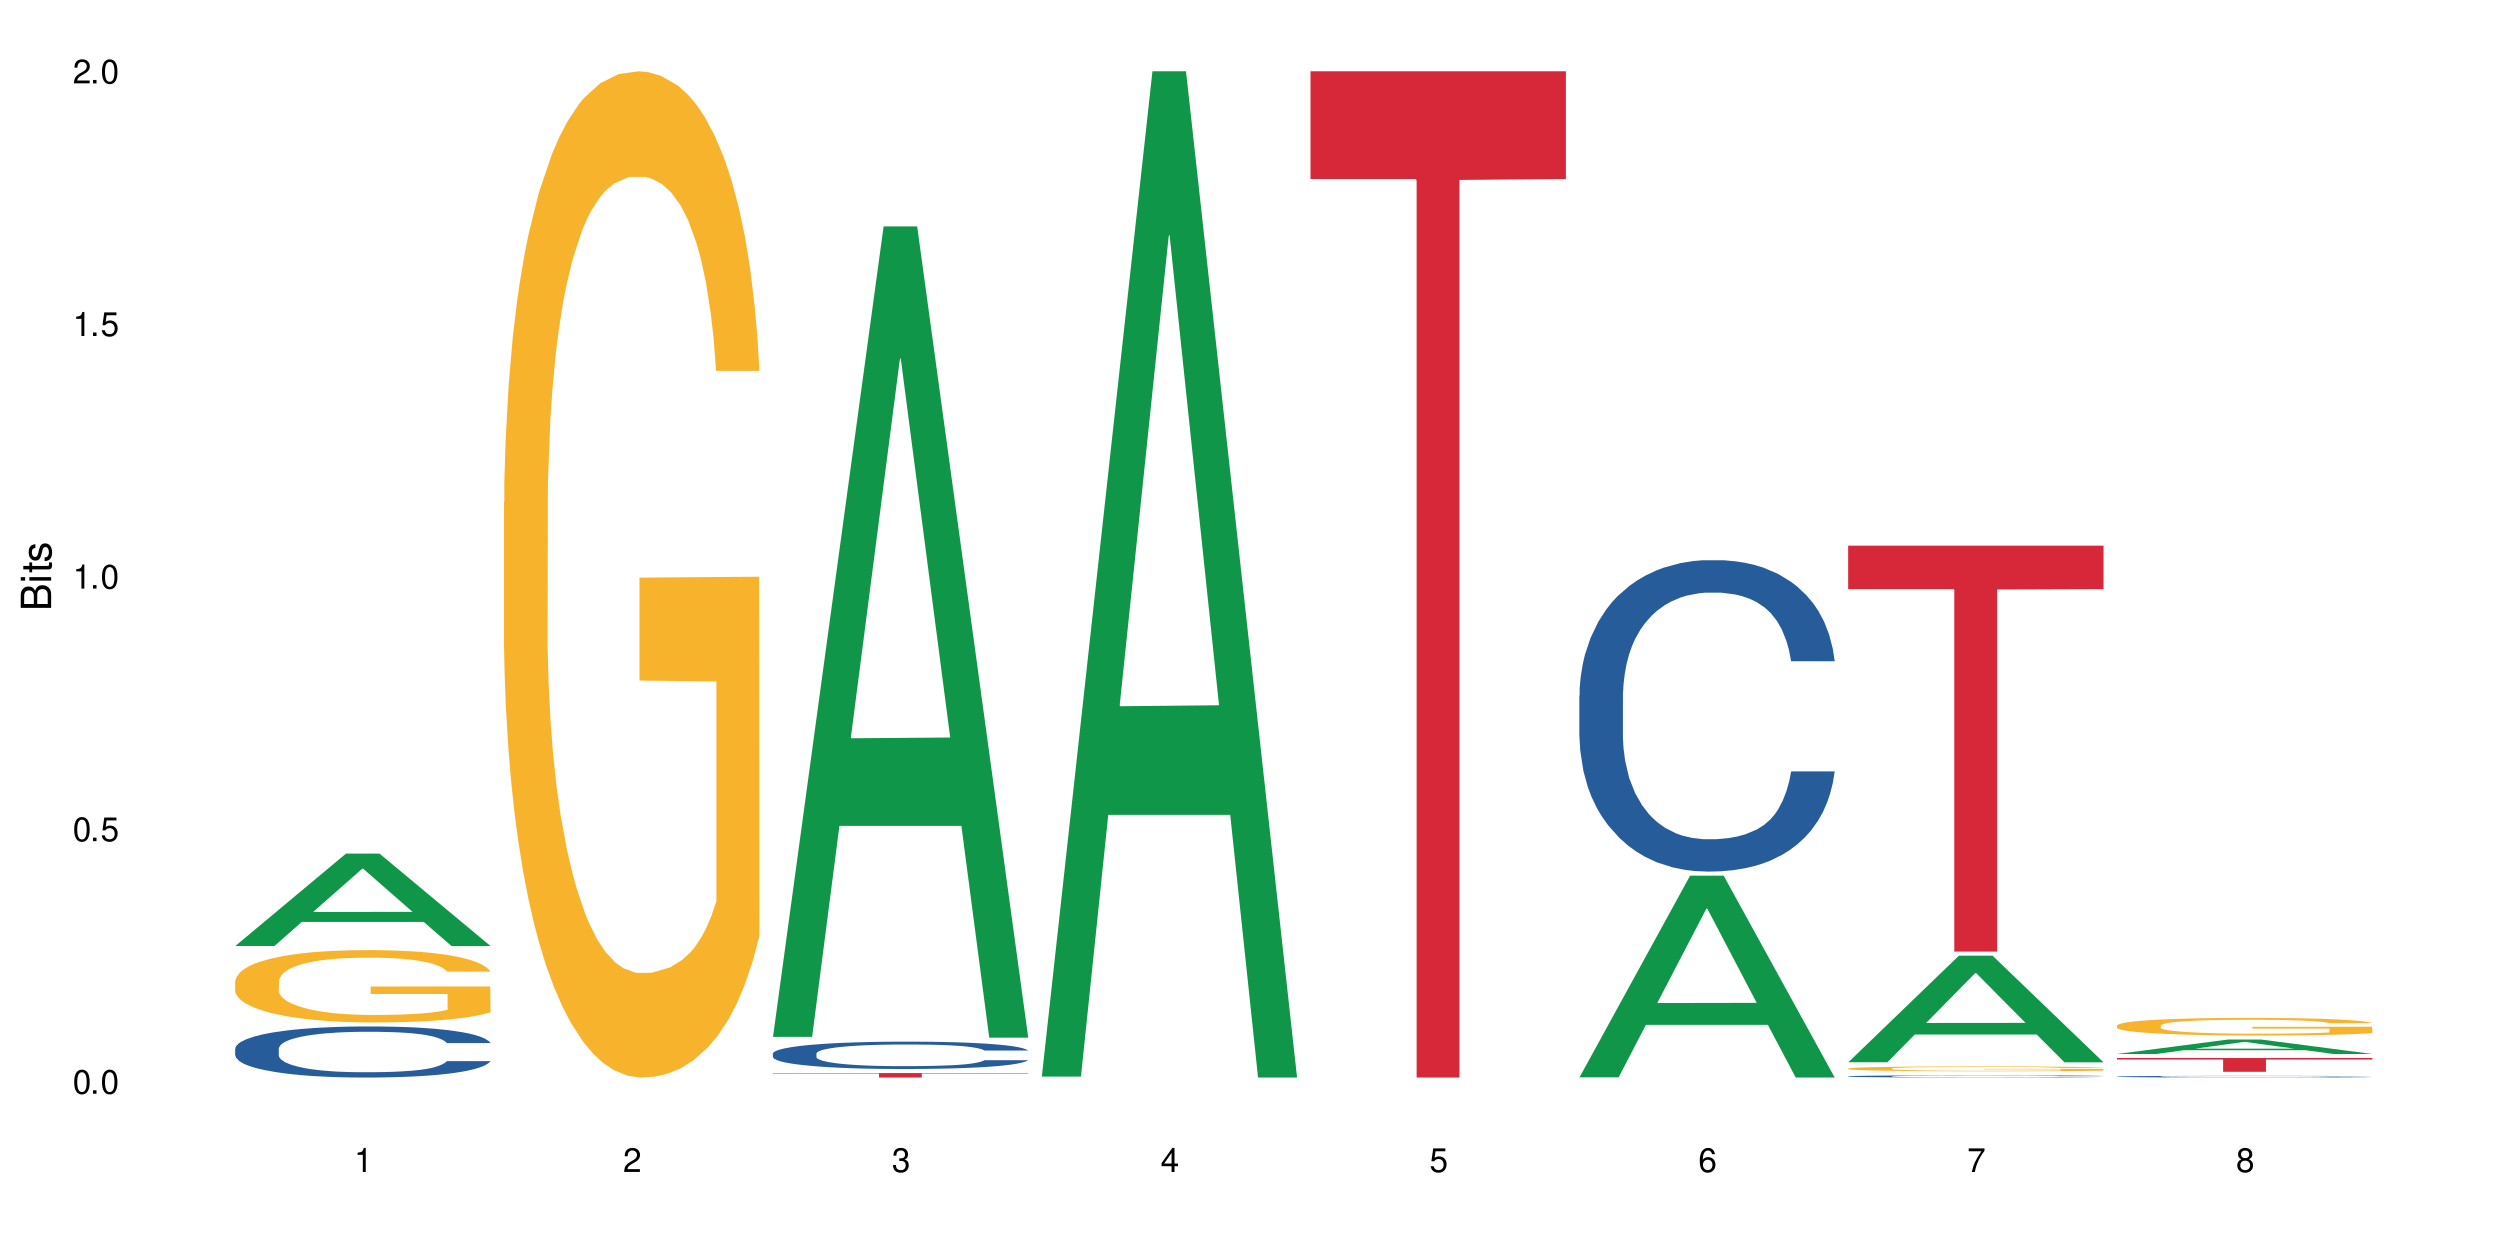 <?xml version="1.0" encoding="UTF-8"?>
<svg xmlns="http://www.w3.org/2000/svg" xmlns:xlink="http://www.w3.org/1999/xlink" width="720" height="360" viewBox="0 0 720 360">
<defs>
<g>
<g id="glyph-0-0">
</g>
<g id="glyph-0-1">
<path d="M 2.641 -6.938 C 2 -6.938 1.422 -6.656 1.078 -6.172 C 0.641 -5.562 0.406 -4.641 0.406 -3.359 C 0.406 -1.016 1.188 0.219 2.641 0.219 C 4.078 0.219 4.859 -1.016 4.859 -3.297 C 4.859 -4.641 4.656 -5.547 4.203 -6.172 C 3.844 -6.656 3.281 -6.938 2.641 -6.938 Z M 2.641 -6.188 C 3.547 -6.188 4 -5.25 4 -3.375 C 4 -1.406 3.562 -0.484 2.625 -0.484 C 1.734 -0.484 1.281 -1.438 1.281 -3.344 C 1.281 -5.25 1.734 -6.188 2.641 -6.188 Z M 2.641 -6.188 "/>
</g>
<g id="glyph-0-2">
<path d="M 1.828 -1 L 0.828 -1 L 0.828 0 L 1.828 0 Z M 1.828 -1 "/>
</g>
<g id="glyph-0-3">
<path d="M 4.562 -6.797 L 1.062 -6.797 L 0.547 -3.094 L 1.328 -3.094 C 1.719 -3.562 2.047 -3.734 2.578 -3.734 C 3.484 -3.734 4.062 -3.109 4.062 -2.094 C 4.062 -1.125 3.484 -0.531 2.578 -0.531 C 1.828 -0.531 1.375 -0.906 1.188 -1.672 L 0.328 -1.672 C 0.453 -1.109 0.547 -0.844 0.75 -0.594 C 1.125 -0.078 1.828 0.219 2.594 0.219 C 3.969 0.219 4.922 -0.781 4.922 -2.219 C 4.922 -3.562 4.031 -4.484 2.719 -4.484 C 2.25 -4.484 1.859 -4.359 1.469 -4.062 L 1.734 -5.969 L 4.562 -5.969 Z M 4.562 -6.797 "/>
</g>
<g id="glyph-0-4">
<path d="M 2.484 -4.938 L 2.484 0 L 3.328 0 L 3.328 -6.938 L 2.766 -6.938 C 2.469 -5.875 2.281 -5.734 0.984 -5.562 L 0.984 -4.938 Z M 2.484 -4.938 "/>
</g>
<g id="glyph-0-5">
<path d="M 4.859 -0.828 L 1.281 -0.828 C 1.359 -1.406 1.672 -1.781 2.5 -2.281 L 3.469 -2.828 C 4.406 -3.344 4.906 -4.062 4.906 -4.906 C 4.906 -5.484 4.672 -6.031 4.266 -6.406 C 3.859 -6.766 3.375 -6.938 2.719 -6.938 C 1.859 -6.938 1.219 -6.625 0.844 -6.031 C 0.609 -5.672 0.5 -5.234 0.484 -4.531 L 1.328 -4.531 C 1.359 -5.016 1.406 -5.281 1.531 -5.516 C 1.75 -5.938 2.188 -6.203 2.703 -6.203 C 3.469 -6.203 4.031 -5.641 4.031 -4.891 C 4.031 -4.344 3.719 -3.859 3.125 -3.516 L 2.234 -3 C 0.812 -2.172 0.406 -1.531 0.328 -0.016 L 4.859 -0.016 Z M 4.859 -0.828 "/>
</g>
<g id="glyph-0-6">
<path d="M 2.125 -3.188 L 2.578 -3.188 C 3.5 -3.188 3.984 -2.766 3.984 -1.922 C 3.984 -1.062 3.469 -0.531 2.594 -0.531 C 1.656 -0.531 1.203 -1 1.156 -2.016 L 0.312 -2.016 C 0.344 -1.453 0.438 -1.094 0.609 -0.781 C 0.953 -0.109 1.625 0.219 2.547 0.219 C 3.953 0.219 4.859 -0.625 4.859 -1.938 C 4.859 -2.828 4.516 -3.297 3.703 -3.594 C 4.344 -3.844 4.656 -4.328 4.656 -5.031 C 4.656 -6.219 3.875 -6.938 2.578 -6.938 C 1.203 -6.938 0.484 -6.172 0.453 -4.703 L 1.297 -4.703 C 1.312 -5.125 1.344 -5.359 1.453 -5.578 C 1.641 -5.969 2.062 -6.203 2.594 -6.203 C 3.344 -6.203 3.797 -5.75 3.797 -5 C 3.797 -4.516 3.609 -4.219 3.25 -4.047 C 3.016 -3.953 2.703 -3.922 2.125 -3.906 Z M 2.125 -3.188 "/>
</g>
<g id="glyph-0-7">
<path d="M 3.141 -1.672 L 3.141 0 L 3.984 0 L 3.984 -1.672 L 4.984 -1.672 L 4.984 -2.438 L 3.984 -2.438 L 3.984 -6.938 L 3.359 -6.938 L 0.266 -2.578 L 0.266 -1.672 Z M 3.141 -2.438 L 1 -2.438 L 3.141 -5.5 Z M 3.141 -2.438 "/>
</g>
<g id="glyph-0-8">
<path d="M 4.781 -5.125 C 4.609 -6.266 3.891 -6.938 2.844 -6.938 C 2.094 -6.938 1.422 -6.578 1.031 -5.953 C 0.594 -5.266 0.406 -4.422 0.406 -3.172 C 0.406 -2 0.578 -1.25 0.984 -0.641 C 1.359 -0.078 1.953 0.219 2.703 0.219 C 3.984 0.219 4.922 -0.75 4.922 -2.094 C 4.922 -3.375 4.062 -4.281 2.844 -4.281 C 2.172 -4.281 1.641 -4.031 1.281 -3.516 C 1.281 -5.234 1.828 -6.188 2.797 -6.188 C 3.391 -6.188 3.797 -5.797 3.938 -5.125 Z M 2.734 -3.531 C 3.547 -3.531 4.062 -2.953 4.062 -2.031 C 4.062 -1.156 3.484 -0.531 2.703 -0.531 C 1.922 -0.531 1.328 -1.188 1.328 -2.078 C 1.328 -2.938 1.906 -3.531 2.734 -3.531 Z M 2.734 -3.531 "/>
</g>
<g id="glyph-0-9">
<path d="M 4.984 -6.797 L 0.438 -6.797 L 0.438 -5.969 L 4.109 -5.969 C 2.5 -3.656 1.828 -2.234 1.328 0 L 2.219 0 C 2.594 -2.172 3.453 -4.047 4.984 -6.094 Z M 4.984 -6.797 "/>
</g>
<g id="glyph-0-10">
<path d="M 3.75 -3.656 C 4.469 -4.094 4.688 -4.438 4.688 -5.078 C 4.688 -6.172 3.844 -6.938 2.641 -6.938 C 1.438 -6.938 0.594 -6.172 0.594 -5.094 C 0.594 -4.438 0.812 -4.094 1.516 -3.656 C 0.734 -3.266 0.359 -2.703 0.359 -1.922 C 0.359 -0.656 1.281 0.219 2.641 0.219 C 3.984 0.219 4.922 -0.656 4.922 -1.922 C 4.922 -2.703 4.531 -3.266 3.75 -3.656 Z M 2.641 -6.188 C 3.359 -6.188 3.812 -5.75 3.812 -5.062 C 3.812 -4.406 3.344 -3.984 2.641 -3.984 C 1.922 -3.984 1.453 -4.406 1.453 -5.078 C 1.453 -5.75 1.922 -6.188 2.641 -6.188 Z M 2.641 -3.266 C 3.484 -3.266 4.062 -2.719 4.062 -1.906 C 4.062 -1.078 3.484 -0.531 2.625 -0.531 C 1.797 -0.531 1.219 -1.094 1.219 -1.906 C 1.219 -2.719 1.781 -3.266 2.641 -3.266 Z M 2.641 -3.266 "/>
</g>
<g id="glyph-1-0">
</g>
<g id="glyph-1-1">
<path d="M 0 -0.953 L 0 -4.891 C 0 -5.719 -0.234 -6.344 -0.734 -6.797 C -1.188 -7.234 -1.812 -7.469 -2.5 -7.469 C -3.547 -7.469 -4.188 -7 -4.625 -5.875 C -4.984 -6.688 -5.625 -7.094 -6.531 -7.094 C -7.172 -7.094 -7.734 -6.859 -8.141 -6.391 C -8.562 -5.922 -8.75 -5.344 -8.75 -4.5 L -8.75 -0.953 Z M -4.984 -2.062 L -7.766 -2.062 L -7.766 -4.219 C -7.766 -4.844 -7.688 -5.203 -7.453 -5.5 C -7.219 -5.812 -6.859 -5.969 -6.375 -5.969 C -5.891 -5.969 -5.531 -5.812 -5.297 -5.5 C -5.062 -5.203 -4.984 -4.844 -4.984 -4.219 Z M -0.984 -2.062 L -4 -2.062 L -4 -4.781 C -4 -5.766 -3.438 -6.359 -2.484 -6.359 C -1.547 -6.359 -0.984 -5.766 -0.984 -4.781 Z M -0.984 -2.062 "/>
</g>
<g id="glyph-1-2">
<path d="M -6.281 -1.797 L -6.281 -0.797 L 0 -0.797 L 0 -1.797 Z M -8.75 -1.797 L -8.75 -0.797 L -7.484 -0.797 L -7.484 -1.797 Z M -8.75 -1.797 "/>
</g>
<g id="glyph-1-3">
<path d="M -6.281 -3.047 L -6.281 -2.016 L -8.016 -2.016 L -8.016 -1.016 L -6.281 -1.016 L -6.281 -0.172 L -5.469 -0.172 L -5.469 -1.016 L -0.719 -1.016 C -0.078 -1.016 0.281 -1.453 0.281 -2.234 C 0.281 -2.5 0.25 -2.719 0.188 -3.047 L -0.641 -3.047 C -0.609 -2.906 -0.594 -2.766 -0.594 -2.562 C -0.594 -2.141 -0.719 -2.016 -1.156 -2.016 L -5.469 -2.016 L -5.469 -3.047 Z M -6.281 -3.047 "/>
</g>
<g id="glyph-1-4">
<path d="M -4.531 -5.25 C -5.766 -5.25 -6.469 -4.422 -6.469 -2.969 C -6.469 -1.516 -5.719 -0.562 -4.547 -0.562 C -3.562 -0.562 -3.094 -1.062 -2.734 -2.562 L -2.516 -3.484 C -2.344 -4.188 -2.094 -4.469 -1.641 -4.469 C -1.047 -4.469 -0.641 -3.875 -0.641 -3 C -0.641 -2.453 -0.797 -2 -1.062 -1.75 C -1.25 -1.594 -1.422 -1.531 -1.875 -1.469 L -1.875 -0.406 C -0.422 -0.453 0.281 -1.266 0.281 -2.922 C 0.281 -4.5 -0.5 -5.516 -1.719 -5.516 C -2.656 -5.516 -3.172 -4.984 -3.469 -3.734 L -3.703 -2.766 C -3.891 -1.953 -4.156 -1.609 -4.594 -1.609 C -5.188 -1.609 -5.547 -2.125 -5.547 -2.938 C -5.547 -3.75 -5.203 -4.172 -4.531 -4.203 Z M -4.531 -5.25 "/>
</g>
</g>
</defs>
<rect x="-72" y="-36" width="864" height="432" fill="rgb(100%, 100%, 100%)" fill-opacity="1"/>
<path fill-rule="nonzero" fill="rgb(6.275%, 58.824%, 28.235%)" fill-opacity="1" d="M 67.73 272.445 L 67.809 272.418 L 99.637 245.84 L 109.301 245.84 L 141.281 272.469 L 130.047 272.469 L 122.031 265.52 L 86.906 265.52 L 79.047 272.445 L 67.73 272.445 L 90.285 262.641 L 118.809 262.617 L 104.586 250.188 L 104.43 250.164 L 104.27 250.238 L 90.207 262.617 L 90.285 262.641 Z M 67.73 272.445 "/>
<path fill-rule="nonzero" fill="rgb(14.51%, 36.078%, 60%)" fill-opacity="1" d="M 67.73 302.027 L 67.82 302.012 L 67.82 301.691 L 68.09 301.18 L 68.719 300.535 L 69.344 300.09 L 70.961 299.297 L 73.203 298.531 L 75.535 297.941 L 77.238 297.59 L 78.766 297.324 L 82.262 296.824 L 84.504 296.57 L 86.926 296.34 L 89.887 296.113 L 92.039 295.977 L 96.883 295.762 L 100.469 295.668 L 103.25 295.629 L 109.262 295.629 L 112.848 295.684 L 115.449 295.75 L 118.32 295.855 L 120.742 295.977 L 124.957 296.273 L 128.727 296.648 L 130.43 296.867 L 133.121 297.281 L 135.184 297.684 L 136.617 298.035 L 138.234 298.531 L 139.668 299.137 L 140.746 299.82 L 141.281 300.398 L 128.727 300.398 L 128.098 299.863 L 127.379 299.445 L 126.035 298.895 L 124.688 298.504 L 122.805 298.117 L 121.102 297.859 L 118.77 297.605 L 116.707 297.441 L 114.555 297.324 L 112.488 297.242 L 108.543 297.16 L 103.969 297.16 L 102.266 297.188 L 98.766 297.297 L 96.883 297.391 L 94.191 297.578 L 92.309 297.754 L 90.066 298.02 L 88.539 298.25 L 86.656 298.598 L 85.312 298.91 L 83.785 299.352 L 82.891 299.688 L 82.082 300.062 L 81.363 300.508 L 80.828 300.977 L 80.469 301.477 L 80.289 301.961 L 80.289 304.043 L 80.469 304.527 L 80.918 305.09 L 82.082 305.91 L 83.785 306.621 L 85.762 307.188 L 87.645 307.59 L 88.719 307.777 L 90.156 307.992 L 92.398 308.262 L 95.629 308.531 L 97.512 308.641 L 100.383 308.746 L 103.34 308.801 L 107.289 308.801 L 110.785 308.746 L 113.117 308.68 L 115.539 308.57 L 118.859 308.344 L 120.922 308.129 L 122.715 307.871 L 124.062 307.617 L 124.957 307.402 L 126.305 306.984 L 127.379 306.527 L 128.188 306.059 L 128.727 305.602 L 141.281 305.602 L 140.746 306.141 L 139.938 306.664 L 139.129 307.055 L 137.875 307.523 L 136.441 307.941 L 134.375 308.41 L 132.672 308.719 L 130.43 309.055 L 128.367 309.312 L 126.125 309.539 L 122.805 309.809 L 120.652 309.941 L 118.32 310.062 L 115.539 310.172 L 112.043 310.266 L 108.273 310.32 L 104.777 310.332 L 101.008 310.305 L 98.227 310.25 L 94.551 310.129 L 89.977 309.891 L 86.656 309.633 L 84.055 309.379 L 81.812 309.109 L 79.301 308.746 L 76.074 308.156 L 74.098 307.699 L 72.754 307.32 L 71.23 306.797 L 70.152 306.328 L 68.898 305.574 L 68 304.621 L 67.73 303.883 Z M 67.73 302.027 "/>
<path fill-rule="nonzero" fill="rgb(96.863%, 70.196%, 16.863%)" fill-opacity="1" d="M 67.73 282.555 L 67.82 282.535 L 67.82 282.156 L 68.18 281.301 L 69.078 280.121 L 70.242 279.152 L 71.5 278.391 L 72.305 277.988 L 73.652 277.418 L 74.816 277 L 77.777 276.145 L 81.543 275.344 L 83.609 275.004 L 85.941 274.68 L 89.258 274.316 L 90.785 274.184 L 95.449 273.879 L 100.738 273.691 L 106.57 273.633 L 109.262 273.652 L 112.938 273.73 L 117.961 273.938 L 120.832 274.129 L 123.074 274.316 L 125.406 274.566 L 128.277 274.945 L 130.969 275.402 L 133.121 275.859 L 135.273 276.43 L 137.066 277.039 L 138.594 277.703 L 139.938 278.504 L 140.746 279.168 L 141.281 279.836 L 128.816 279.836 L 128.098 279.168 L 127.289 278.656 L 125.945 278.027 L 124.598 277.57 L 123.254 277.211 L 120.742 276.715 L 118.59 276.41 L 115.898 276.145 L 113.297 275.973 L 110.336 275.859 L 108.543 275.82 L 103.789 275.82 L 99.484 275.953 L 96.973 276.105 L 95.18 276.258 L 92.668 276.543 L 91.141 276.773 L 90.246 276.926 L 87.555 277.516 L 85.762 278.047 L 84.773 278.41 L 83.52 278.98 L 82.621 279.492 L 81.633 280.254 L 81.098 280.824 L 80.379 282.117 L 80.289 285.543 L 80.559 286.266 L 81.098 287.047 L 81.812 287.73 L 82.891 288.453 L 83.965 289.004 L 85.852 289.746 L 87.465 290.242 L 88.719 290.566 L 91.141 291.078 L 92.129 291.25 L 94.461 291.594 L 96.883 291.859 L 99.844 292.086 L 102.086 292.199 L 105.672 292.297 L 110.246 292.297 L 115.629 292.184 L 119.039 292.031 L 121.371 291.879 L 122.895 291.746 L 124.777 291.535 L 126.125 291.344 L 127.379 291.137 L 128.906 290.812 L 128.906 286.266 L 106.75 286.246 L 106.75 284.117 L 141.195 284.098 L 141.281 291.535 L 139.398 292.051 L 137.066 292.543 L 134.824 292.926 L 132.492 293.246 L 129.176 293.609 L 126.484 293.836 L 122.355 294.105 L 118.59 294.273 L 114.645 294.391 L 111.145 294.445 L 107.02 294.465 L 103.34 294.426 L 99.395 294.312 L 96.254 294.16 L 93.383 293.969 L 90.516 293.723 L 86.926 293.324 L 84.594 293 L 82.172 292.602 L 79.75 292.125 L 77.598 291.613 L 76.164 291.211 L 74.727 290.754 L 73.203 290.184 L 71.766 289.539 L 70.691 288.949 L 69.703 288.281 L 68.988 287.656 L 68.27 286.797 L 67.91 286.113 L 67.73 285.523 Z M 67.73 282.555 "/>
<path fill-rule="nonzero" fill="rgb(96.863%, 70.196%, 16.863%)" fill-opacity="1" d="M 145.156 144.652 L 145.242 144.387 L 145.242 139.094 L 145.602 127.184 L 146.5 110.777 L 147.664 97.277 L 148.922 86.691 L 149.73 81.133 L 151.074 73.195 L 152.242 67.371 L 155.199 55.461 L 158.969 44.348 L 161.031 39.582 L 163.363 35.082 L 166.684 30.055 L 168.207 28.203 L 172.871 23.965 L 178.164 21.32 L 183.992 20.527 L 186.684 20.789 L 190.363 21.848 L 195.387 24.762 L 198.254 27.406 L 200.496 30.055 L 202.828 33.496 L 205.699 38.789 L 208.391 45.141 L 210.543 51.492 L 212.695 59.43 L 214.492 67.902 L 216.016 77.164 L 217.359 88.281 L 218.168 97.543 L 218.707 106.805 L 206.238 106.805 L 205.52 97.543 L 204.715 90.398 L 203.367 81.664 L 202.023 75.312 L 200.676 70.281 L 198.164 63.402 L 196.012 59.168 L 193.32 55.461 L 190.723 53.078 L 187.762 51.492 L 185.969 50.961 L 181.211 50.961 L 176.906 52.816 L 174.395 54.934 L 172.602 57.051 L 170.09 61.02 L 168.566 64.195 L 167.668 66.312 L 164.977 74.516 L 163.184 81.93 L 162.195 86.957 L 160.941 94.898 L 160.043 102.043 L 159.059 112.629 L 158.52 120.57 L 157.801 138.566 L 157.711 186.207 L 157.98 196.262 L 158.52 207.113 L 159.238 216.641 L 160.312 226.699 L 161.391 234.375 L 163.273 244.695 L 164.887 251.578 L 166.145 256.078 L 168.566 263.223 L 169.551 265.605 L 171.883 270.367 L 174.305 274.074 L 177.266 277.25 L 179.508 278.836 L 183.098 280.16 L 187.672 280.16 L 193.055 278.574 L 196.461 276.457 L 198.793 274.34 L 200.32 272.484 L 202.203 269.574 L 203.547 266.926 L 204.805 264.016 L 206.328 259.516 L 206.328 196.262 L 184.172 195.996 L 184.172 166.355 L 218.617 166.09 L 218.707 269.574 L 216.824 276.719 L 214.492 283.602 L 212.25 288.895 L 209.918 293.395 L 206.598 298.422 L 203.906 301.598 L 199.781 305.305 L 196.012 307.688 L 192.066 309.273 L 188.566 310.066 L 184.441 310.332 L 180.766 309.805 L 176.816 308.215 L 173.68 306.098 L 170.809 303.453 L 167.938 300.012 L 164.352 294.453 L 162.016 289.953 L 159.594 284.395 L 157.172 277.777 L 155.02 270.633 L 153.586 265.074 L 152.152 258.723 L 150.625 250.781 L 149.191 241.785 L 148.113 233.578 L 147.129 224.316 L 146.41 215.582 L 145.691 203.672 L 145.332 194.145 L 145.156 185.941 Z M 145.156 144.652 "/>
<path fill-rule="nonzero" fill="rgb(6.275%, 58.824%, 28.235%)" fill-opacity="1" d="M 222.578 298.617 L 222.656 298.398 L 254.48 65.195 L 264.148 65.195 L 296.129 298.84 L 284.895 298.84 L 276.879 237.852 L 241.75 237.852 L 233.895 298.617 L 222.578 298.617 L 245.129 212.621 L 273.656 212.402 L 259.434 103.371 L 259.273 103.148 L 259.117 103.809 L 245.051 212.402 L 245.129 212.621 Z M 222.578 298.617 "/>
<path fill-rule="nonzero" fill="rgb(14.51%, 36.078%, 60%)" fill-opacity="1" d="M 222.578 303.426 L 222.668 303.418 L 222.668 303.246 L 222.938 302.973 L 223.562 302.629 L 224.191 302.391 L 225.809 301.965 L 228.051 301.555 L 230.383 301.238 L 232.086 301.051 L 233.609 300.91 L 237.109 300.641 L 239.352 300.504 L 241.773 300.383 L 244.734 300.262 L 246.887 300.188 L 251.73 300.074 L 255.316 300.023 L 258.098 300.004 L 264.109 300.004 L 267.695 300.031 L 270.297 300.066 L 273.168 300.125 L 275.59 300.188 L 279.805 300.348 L 283.57 300.551 L 285.277 300.664 L 287.969 300.887 L 290.031 301.102 L 291.465 301.289 L 293.082 301.555 L 294.516 301.879 L 295.59 302.246 L 296.129 302.555 L 283.57 302.555 L 282.945 302.266 L 282.227 302.043 L 280.883 301.75 L 279.535 301.543 L 277.652 301.332 L 275.949 301.195 L 273.617 301.059 L 271.551 300.973 L 269.398 300.91 L 267.336 300.867 L 263.391 300.82 L 258.816 300.82 L 257.109 300.836 L 253.613 300.895 L 251.73 300.945 L 249.039 301.047 L 247.156 301.137 L 244.914 301.281 L 243.387 301.406 L 241.504 301.59 L 240.16 301.758 L 238.633 301.996 L 237.738 302.176 L 236.93 302.375 L 236.211 302.613 L 235.672 302.863 L 235.316 303.129 L 235.137 303.391 L 235.137 304.504 L 235.316 304.762 L 235.762 305.066 L 236.93 305.504 L 238.633 305.883 L 240.605 306.188 L 242.492 306.402 L 243.566 306.504 L 245.004 306.617 L 247.246 306.762 L 250.473 306.906 L 252.355 306.965 L 255.227 307.02 L 258.188 307.051 L 262.133 307.051 L 265.633 307.02 L 267.965 306.984 L 270.387 306.926 L 273.707 306.805 L 275.77 306.691 L 277.562 306.555 L 278.906 306.418 L 279.805 306.301 L 281.148 306.078 L 282.227 305.836 L 283.035 305.582 L 283.57 305.34 L 296.129 305.34 L 295.59 305.625 L 294.785 305.906 L 293.977 306.113 L 292.723 306.367 L 291.285 306.59 L 289.223 306.84 L 287.52 307.008 L 285.277 307.188 L 283.215 307.324 L 280.973 307.445 L 277.652 307.59 L 275.5 307.66 L 273.168 307.727 L 270.387 307.781 L 266.887 307.832 L 263.121 307.863 L 259.621 307.871 L 255.855 307.855 L 253.074 307.828 L 249.398 307.762 L 244.824 307.633 L 241.504 307.496 L 238.902 307.359 L 236.66 307.215 L 234.148 307.02 L 230.918 306.703 L 228.945 306.461 L 227.602 306.258 L 226.074 305.977 L 225 305.727 L 223.742 305.324 L 222.848 304.812 L 222.578 304.418 Z M 222.578 303.426 "/>
<path fill-rule="nonzero" fill="rgb(83.922%, 15.686%, 22.353%)" fill-opacity="1" d="M 222.578 309.035 L 296.129 309.035 L 296.129 309.172 L 265.477 309.172 L 265.477 310.332 L 253.141 310.332 L 253.141 309.176 L 252.965 309.172 L 222.578 309.172 Z M 222.578 309.035 "/>
<path fill-rule="nonzero" fill="rgb(6.275%, 58.824%, 28.235%)" fill-opacity="1" d="M 300 310.059 L 300.078 309.789 L 331.906 20.527 L 341.57 20.527 L 373.555 310.332 L 362.316 310.332 L 354.301 234.684 L 319.176 234.684 L 311.316 310.059 L 300 310.059 L 322.555 203.391 L 351.078 203.117 L 336.855 67.875 L 336.699 67.602 L 336.543 68.418 L 322.477 203.117 L 322.555 203.391 Z M 300 310.059 "/>
<path fill-rule="nonzero" fill="rgb(83.922%, 15.686%, 22.353%)" fill-opacity="1" d="M 377.426 20.527 L 450.977 20.527 L 450.977 51.547 L 420.324 51.82 L 420.324 310.332 L 407.988 310.332 L 407.988 52.094 L 407.809 51.547 L 377.426 51.547 Z M 377.426 20.527 "/>
<path fill-rule="nonzero" fill="rgb(6.275%, 58.824%, 28.235%)" fill-opacity="1" d="M 454.848 310.277 L 454.926 310.223 L 486.75 252.188 L 496.418 252.188 L 528.398 310.332 L 517.164 310.332 L 509.148 295.156 L 474.023 295.156 L 466.164 310.277 L 454.848 310.277 L 477.402 288.875 L 505.926 288.82 L 491.703 261.688 L 491.547 261.633 L 491.387 261.797 L 477.32 288.82 L 477.402 288.875 Z M 454.848 310.277 "/>
<path fill-rule="nonzero" fill="rgb(14.51%, 36.078%, 60%)" fill-opacity="1" d="M 454.848 200.367 L 454.938 200.285 L 454.938 198.316 L 455.207 195.203 L 455.836 191.27 L 456.461 188.562 L 458.078 183.727 L 460.32 179.055 L 462.652 175.449 L 464.355 173.316 L 465.879 171.676 L 469.379 168.645 L 471.621 167.086 L 474.043 165.691 L 477.004 164.301 L 479.156 163.48 L 484 162.168 L 487.586 161.594 L 490.367 161.348 L 496.379 161.348 L 499.965 161.676 L 502.566 162.086 L 505.438 162.742 L 507.859 163.48 L 512.074 165.281 L 515.844 167.578 L 517.547 168.891 L 520.238 171.43 L 522.301 173.891 L 523.734 176.02 L 525.352 179.055 L 526.785 182.742 L 527.863 186.922 L 528.398 190.449 L 515.844 190.449 L 515.215 187.168 L 514.496 184.629 L 513.152 181.266 L 511.805 178.891 L 509.922 176.512 L 508.219 174.957 L 505.887 173.398 L 503.824 172.414 L 501.672 171.676 L 499.605 171.184 L 495.66 170.691 L 491.086 170.691 L 489.383 170.855 L 485.883 171.512 L 484 172.086 L 481.309 173.234 L 479.426 174.301 L 477.184 175.938 L 475.656 177.332 L 473.773 179.465 L 472.43 181.348 L 470.902 184.055 L 470.008 186.105 L 469.199 188.398 L 468.48 191.105 L 467.945 193.973 L 467.586 197.004 L 467.406 199.957 L 467.406 212.66 L 467.586 215.613 L 468.035 219.055 L 469.199 224.055 L 470.902 228.398 L 472.879 231.844 L 474.762 234.301 L 475.836 235.449 L 477.273 236.762 L 479.516 238.402 L 482.742 240.039 L 484.629 240.695 L 487.496 241.352 L 490.457 241.68 L 494.406 241.68 L 497.902 241.352 L 500.234 240.941 L 502.656 240.285 L 505.977 238.891 L 508.039 237.582 L 509.832 236.023 L 511.18 234.465 L 512.074 233.156 L 513.422 230.613 L 514.496 227.828 L 515.305 224.957 L 515.844 222.172 L 528.398 222.172 L 527.863 225.449 L 527.055 228.645 L 526.246 231.023 L 524.992 233.891 L 523.555 236.434 L 521.492 239.301 L 519.789 241.188 L 517.547 243.238 L 515.484 244.793 L 513.242 246.188 L 509.922 247.828 L 507.77 248.648 L 505.438 249.383 L 502.656 250.039 L 499.16 250.613 L 495.391 250.941 L 491.895 251.023 L 488.125 250.859 L 485.344 250.531 L 481.668 249.793 L 477.094 248.32 L 473.773 246.762 L 471.172 245.203 L 468.93 243.566 L 466.418 241.352 L 463.191 237.746 L 461.215 234.957 L 459.871 232.664 L 458.348 229.465 L 457.27 226.598 L 456.016 222.008 L 455.117 216.188 L 454.848 211.68 Z M 454.848 200.367 "/>
<path fill-rule="nonzero" fill="rgb(6.275%, 58.824%, 28.235%)" fill-opacity="1" d="M 532.27 305.93 L 532.352 305.902 L 564.176 275.227 L 573.84 275.227 L 605.824 305.961 L 594.586 305.961 L 586.57 297.938 L 551.445 297.938 L 543.586 305.93 L 532.27 305.93 L 554.824 294.617 L 583.348 294.59 L 569.125 280.246 L 568.969 280.219 L 568.812 280.305 L 554.746 294.59 L 554.824 294.617 Z M 532.27 305.93 "/>
<path fill-rule="nonzero" fill="rgb(14.51%, 36.078%, 60%)" fill-opacity="1" d="M 532.27 309.973 L 532.359 309.973 L 532.359 309.957 L 532.629 309.938 L 533.258 309.906 L 533.887 309.891 L 535.5 309.855 L 537.742 309.82 L 540.074 309.797 L 541.777 309.781 L 543.305 309.77 L 546.801 309.746 L 549.043 309.738 L 551.465 309.727 L 554.426 309.715 L 556.578 309.711 L 561.422 309.703 L 565.012 309.699 L 567.793 309.695 L 573.801 309.695 L 577.391 309.699 L 579.992 309.699 L 582.859 309.707 L 585.281 309.711 L 589.5 309.723 L 593.266 309.738 L 594.969 309.75 L 597.66 309.766 L 599.723 309.785 L 601.16 309.801 L 602.773 309.82 L 604.207 309.848 L 605.285 309.879 L 605.824 309.902 L 593.266 309.902 L 592.637 309.879 L 591.922 309.859 L 590.574 309.836 L 589.23 309.82 L 587.344 309.805 L 585.641 309.793 L 583.309 309.781 L 581.246 309.773 L 579.094 309.77 L 577.031 309.766 L 573.082 309.762 L 566.805 309.762 L 563.305 309.77 L 561.422 309.773 L 558.73 309.781 L 556.848 309.789 L 554.605 309.801 L 553.082 309.809 L 551.199 309.824 L 549.852 309.836 L 548.328 309.855 L 547.43 309.871 L 546.621 309.887 L 545.906 309.906 L 545.367 309.926 L 545.008 309.949 L 544.828 309.969 L 544.828 310.059 L 545.008 310.082 L 545.457 310.105 L 546.621 310.141 L 548.328 310.172 L 550.301 310.195 L 552.184 310.215 L 553.262 310.223 L 554.695 310.23 L 556.938 310.242 L 560.168 310.254 L 562.051 310.258 L 564.922 310.266 L 575.324 310.266 L 577.656 310.262 L 580.078 310.258 L 583.398 310.246 L 585.461 310.238 L 587.254 310.227 L 589.5 310.207 L 590.844 310.188 L 591.922 310.168 L 592.727 310.148 L 593.266 310.129 L 605.824 310.129 L 605.285 310.152 L 604.477 310.172 L 603.672 310.191 L 602.414 310.211 L 600.98 310.23 L 598.918 310.25 L 597.211 310.262 L 594.969 310.277 L 592.906 310.289 L 590.664 310.297 L 587.344 310.309 L 585.191 310.316 L 582.859 310.32 L 580.078 310.324 L 576.582 310.328 L 572.816 310.332 L 565.551 310.332 L 562.77 310.328 L 559.09 310.324 L 554.516 310.312 L 551.199 310.301 L 548.598 310.293 L 546.355 310.281 L 543.844 310.266 L 540.613 310.238 L 538.641 310.219 L 537.293 310.203 L 535.77 310.18 L 534.691 310.16 L 533.438 310.125 L 532.539 310.086 L 532.27 310.055 Z M 532.27 309.973 "/>
<path fill-rule="nonzero" fill="rgb(96.863%, 70.196%, 16.863%)" fill-opacity="1" d="M 532.27 307.727 L 532.359 307.727 L 532.359 307.699 L 532.719 307.641 L 533.617 307.562 L 534.781 307.496 L 536.039 307.445 L 536.844 307.418 L 538.191 307.379 L 539.355 307.352 L 542.316 307.293 L 546.086 307.238 L 548.148 307.215 L 550.48 307.195 L 553.797 307.168 L 555.324 307.16 L 559.988 307.141 L 565.281 307.129 L 571.109 307.125 L 573.801 307.125 L 577.48 307.129 L 582.5 307.145 L 585.371 307.156 L 587.613 307.168 L 589.945 307.188 L 592.816 307.211 L 595.508 307.242 L 597.66 307.273 L 599.812 307.312 L 601.609 307.352 L 603.133 307.398 L 604.477 307.453 L 605.285 307.496 L 605.824 307.543 L 593.355 307.543 L 592.637 307.496 L 591.832 307.461 L 590.484 307.422 L 589.141 307.391 L 587.793 307.363 L 585.281 307.332 L 583.129 307.312 L 580.438 307.293 L 577.836 307.281 L 574.879 307.273 L 573.082 307.27 L 568.328 307.27 L 564.023 307.281 L 561.512 307.289 L 559.719 307.301 L 557.207 307.32 L 555.684 307.336 L 554.785 307.348 L 552.094 307.387 L 550.301 307.422 L 549.312 307.445 L 548.059 307.484 L 547.16 307.52 L 546.176 307.57 L 545.637 307.609 L 544.918 307.695 L 544.828 307.93 L 545.098 307.977 L 545.637 308.031 L 546.355 308.078 L 547.43 308.125 L 548.508 308.164 L 550.391 308.211 L 552.004 308.246 L 553.262 308.27 L 555.684 308.305 L 556.668 308.312 L 559 308.336 L 561.422 308.355 L 564.383 308.371 L 566.625 308.379 L 570.215 308.387 L 574.789 308.387 L 580.168 308.379 L 583.578 308.367 L 585.91 308.355 L 587.434 308.348 L 589.32 308.332 L 590.664 308.32 L 591.922 308.309 L 593.445 308.285 L 593.445 307.977 L 571.289 307.977 L 571.289 307.832 L 605.734 307.832 L 605.824 308.332 L 603.941 308.367 L 601.609 308.402 L 599.363 308.426 L 597.031 308.449 L 593.715 308.473 L 591.023 308.488 L 586.898 308.508 L 583.129 308.52 L 579.184 308.527 L 575.684 308.531 L 571.559 308.531 L 567.883 308.527 L 563.934 308.52 L 560.797 308.512 L 557.926 308.5 L 555.055 308.48 L 551.465 308.453 L 549.133 308.434 L 546.711 308.406 L 544.289 308.375 L 542.137 308.34 L 540.703 308.312 L 539.266 308.281 L 537.742 308.242 L 536.309 308.199 L 535.23 308.16 L 534.246 308.113 L 533.527 308.07 L 532.809 308.012 L 532.449 307.969 L 532.27 307.926 Z M 532.27 307.727 "/>
<path fill-rule="nonzero" fill="rgb(83.922%, 15.686%, 22.353%)" fill-opacity="1" d="M 532.27 157.152 L 605.824 157.152 L 605.824 169.664 L 575.168 169.777 L 575.168 274.062 L 562.836 274.062 L 562.836 169.887 L 562.656 169.664 L 532.27 169.664 Z M 532.27 157.152 "/>
<path fill-rule="nonzero" fill="rgb(6.275%, 58.824%, 28.235%)" fill-opacity="1" d="M 609.695 303.543 L 609.773 303.539 L 641.598 299.395 L 651.266 299.395 L 683.246 303.547 L 672.008 303.547 L 663.996 302.465 L 628.867 302.465 L 621.012 303.543 L 609.695 303.543 L 632.246 302.016 L 660.773 302.012 L 646.551 300.07 L 646.391 300.066 L 646.234 300.078 L 632.168 302.012 L 632.246 302.016 Z M 609.695 303.543 "/>
<path fill-rule="nonzero" fill="rgb(14.51%, 36.078%, 60%)" fill-opacity="1" d="M 609.695 310.059 L 609.785 310.059 L 609.785 310.047 L 610.055 310.031 L 610.68 310.008 L 611.309 309.992 L 612.922 309.969 L 615.164 309.941 L 617.5 309.922 L 619.203 309.91 L 620.727 309.902 L 624.227 309.887 L 626.469 309.879 L 628.891 309.871 L 631.852 309.863 L 634.004 309.859 L 638.848 309.852 L 642.434 309.848 L 654.812 309.848 L 657.414 309.852 L 660.285 309.852 L 662.707 309.859 L 666.922 309.867 L 670.688 309.879 L 672.395 309.887 L 675.086 309.902 L 677.148 309.914 L 678.582 309.926 L 680.195 309.941 L 681.633 309.961 L 682.707 309.984 L 683.246 310.004 L 670.688 310.004 L 670.062 309.984 L 669.344 309.973 L 667.996 309.953 L 666.652 309.941 L 664.77 309.93 L 663.066 309.918 L 660.734 309.91 L 658.668 309.906 L 656.516 309.902 L 654.453 309.898 L 644.227 309.898 L 640.73 309.902 L 638.848 309.902 L 636.156 309.91 L 634.273 309.918 L 632.027 309.926 L 630.504 309.934 L 628.621 309.945 L 627.273 309.953 L 625.75 309.969 L 624.852 309.98 L 624.047 309.992 L 623.328 310.008 L 622.789 310.023 L 622.43 310.039 L 622.254 310.055 L 622.254 310.125 L 622.43 310.141 L 622.879 310.16 L 624.047 310.188 L 625.75 310.211 L 627.723 310.227 L 629.605 310.242 L 630.684 310.246 L 632.117 310.254 L 634.363 310.266 L 637.59 310.273 L 639.473 310.277 L 642.344 310.281 L 652.75 310.281 L 655.082 310.277 L 657.504 310.273 L 660.82 310.266 L 662.887 310.258 L 664.68 310.25 L 666.023 310.242 L 666.922 310.234 L 668.266 310.223 L 669.344 310.207 L 670.152 310.191 L 670.688 310.176 L 683.246 310.176 L 682.707 310.195 L 681.902 310.211 L 681.094 310.223 L 679.84 310.238 L 678.402 310.254 L 676.34 310.27 L 674.637 310.277 L 672.395 310.289 L 670.332 310.297 L 668.086 310.305 L 664.77 310.316 L 662.617 310.32 L 660.285 310.324 L 657.504 310.328 L 654.004 310.332 L 642.973 310.332 L 640.191 310.328 L 636.516 310.324 L 631.941 310.316 L 628.621 310.309 L 626.02 310.301 L 623.777 310.293 L 621.266 310.281 L 618.035 310.262 L 616.062 310.246 L 614.719 310.234 L 613.191 310.215 L 612.117 310.199 L 610.859 310.176 L 609.965 310.145 L 609.695 310.117 Z M 609.695 310.059 "/>
<path fill-rule="nonzero" fill="rgb(96.863%, 70.196%, 16.863%)" fill-opacity="1" d="M 609.695 295.332 L 609.785 295.324 L 609.785 295.234 L 610.145 295.023 L 611.039 294.738 L 612.207 294.5 L 613.461 294.316 L 614.27 294.219 L 615.613 294.078 L 616.781 293.977 L 619.742 293.77 L 623.508 293.574 L 625.57 293.492 L 627.902 293.414 L 631.223 293.324 L 632.746 293.293 L 637.41 293.219 L 642.703 293.172 L 648.535 293.156 L 651.223 293.164 L 654.902 293.18 L 659.926 293.23 L 662.797 293.277 L 665.039 293.324 L 667.371 293.387 L 670.242 293.477 L 672.93 293.59 L 675.086 293.699 L 677.238 293.84 L 679.031 293.988 L 680.555 294.148 L 681.902 294.344 L 682.707 294.504 L 683.246 294.668 L 670.777 294.668 L 670.062 294.504 L 669.254 294.379 L 667.91 294.227 L 666.562 294.117 L 665.219 294.027 L 662.707 293.91 L 660.555 293.836 L 657.863 293.77 L 655.262 293.727 L 652.301 293.699 L 650.508 293.691 L 645.754 293.691 L 641.449 293.723 L 638.938 293.762 L 637.141 293.797 L 634.629 293.867 L 633.105 293.922 L 632.207 293.961 L 629.52 294.102 L 627.723 294.234 L 626.738 294.32 L 625.48 294.461 L 624.586 294.586 L 623.598 294.77 L 623.059 294.91 L 622.344 295.223 L 622.254 296.059 L 622.52 296.234 L 623.059 296.422 L 623.777 296.59 L 624.852 296.766 L 625.93 296.898 L 627.812 297.082 L 629.43 297.199 L 630.684 297.281 L 633.105 297.406 L 634.094 297.445 L 636.426 297.531 L 638.848 297.594 L 641.805 297.648 L 644.047 297.68 L 647.637 297.703 L 652.211 297.703 L 657.594 297.672 L 661 297.637 L 663.332 297.598 L 664.859 297.566 L 666.742 297.516 L 668.086 297.469 L 669.344 297.418 L 670.867 297.34 L 670.867 296.234 L 648.715 296.23 L 648.715 295.711 L 683.156 295.707 L 683.246 297.516 L 681.363 297.641 L 679.031 297.762 L 676.789 297.855 L 674.457 297.934 L 671.137 298.02 L 668.445 298.078 L 664.32 298.141 L 660.555 298.184 L 656.605 298.211 L 653.109 298.227 L 648.98 298.23 L 645.305 298.219 L 641.359 298.191 L 638.219 298.156 L 635.348 298.109 L 632.477 298.047 L 628.891 297.953 L 626.559 297.871 L 624.137 297.777 L 621.715 297.66 L 619.562 297.535 L 618.125 297.438 L 616.691 297.328 L 615.164 297.188 L 613.73 297.031 L 612.656 296.887 L 611.668 296.723 L 610.949 296.57 L 610.234 296.363 L 609.875 296.195 L 609.695 296.051 Z M 609.695 295.332 "/>
<path fill-rule="nonzero" fill="rgb(83.922%, 15.686%, 22.353%)" fill-opacity="1" d="M 609.695 304.711 L 683.246 304.711 L 683.246 305.137 L 652.594 305.141 L 652.594 308.684 L 640.258 308.684 L 640.258 305.145 L 640.082 305.137 L 609.695 305.137 Z M 609.695 304.711 "/>
<g fill="rgb(0%, 0%, 0%)" fill-opacity="1">
<use xlink:href="#glyph-0-1" x="20.965" y="314.993"/>
<use xlink:href="#glyph-0-2" x="25.965" y="314.993"/>
<use xlink:href="#glyph-0-1" x="28.965" y="314.993"/>
</g>
<g fill="rgb(0%, 0%, 0%)" fill-opacity="1">
<use xlink:href="#glyph-0-1" x="20.965" y="242.251"/>
<use xlink:href="#glyph-0-2" x="25.965" y="242.251"/>
<use xlink:href="#glyph-0-3" x="28.965" y="242.251"/>
</g>
<g fill="rgb(0%, 0%, 0%)" fill-opacity="1">
<use xlink:href="#glyph-0-4" x="20.965" y="169.509"/>
<use xlink:href="#glyph-0-2" x="25.965" y="169.509"/>
<use xlink:href="#glyph-0-1" x="28.965" y="169.509"/>
</g>
<g fill="rgb(0%, 0%, 0%)" fill-opacity="1">
<use xlink:href="#glyph-0-4" x="20.965" y="96.767"/>
<use xlink:href="#glyph-0-2" x="25.965" y="96.767"/>
<use xlink:href="#glyph-0-3" x="28.965" y="96.767"/>
</g>
<g fill="rgb(0%, 0%, 0%)" fill-opacity="1">
<use xlink:href="#glyph-0-5" x="20.965" y="24.024"/>
<use xlink:href="#glyph-0-2" x="25.965" y="24.024"/>
<use xlink:href="#glyph-0-1" x="28.965" y="24.024"/>
</g>
<g fill="rgb(0%, 0%, 0%)" fill-opacity="1">
<use xlink:href="#glyph-0-4" x="102.008" y="337.532"/>
</g>
<g fill="rgb(0%, 0%, 0%)" fill-opacity="1">
<use xlink:href="#glyph-0-5" x="179.43" y="337.532"/>
</g>
<g fill="rgb(0%, 0%, 0%)" fill-opacity="1">
<use xlink:href="#glyph-0-6" x="256.855" y="337.532"/>
</g>
<g fill="rgb(0%, 0%, 0%)" fill-opacity="1">
<use xlink:href="#glyph-0-7" x="334.277" y="337.532"/>
</g>
<g fill="rgb(0%, 0%, 0%)" fill-opacity="1">
<use xlink:href="#glyph-0-3" x="411.699" y="337.532"/>
</g>
<g fill="rgb(0%, 0%, 0%)" fill-opacity="1">
<use xlink:href="#glyph-0-8" x="489.125" y="337.532"/>
</g>
<g fill="rgb(0%, 0%, 0%)" fill-opacity="1">
<use xlink:href="#glyph-0-9" x="566.547" y="337.532"/>
</g>
<g fill="rgb(0%, 0%, 0%)" fill-opacity="1">
<use xlink:href="#glyph-0-10" x="643.969" y="337.532"/>
</g>
<g fill="rgb(0%, 0%, 0%)" fill-opacity="1">
<use xlink:href="#glyph-1-1" x="14.725" y="176.012"/>
<use xlink:href="#glyph-1-2" x="14.725" y="168.012"/>
<use xlink:href="#glyph-1-3" x="14.725" y="165.012"/>
<use xlink:href="#glyph-1-4" x="14.725" y="162.012"/>
</g>
</svg>
